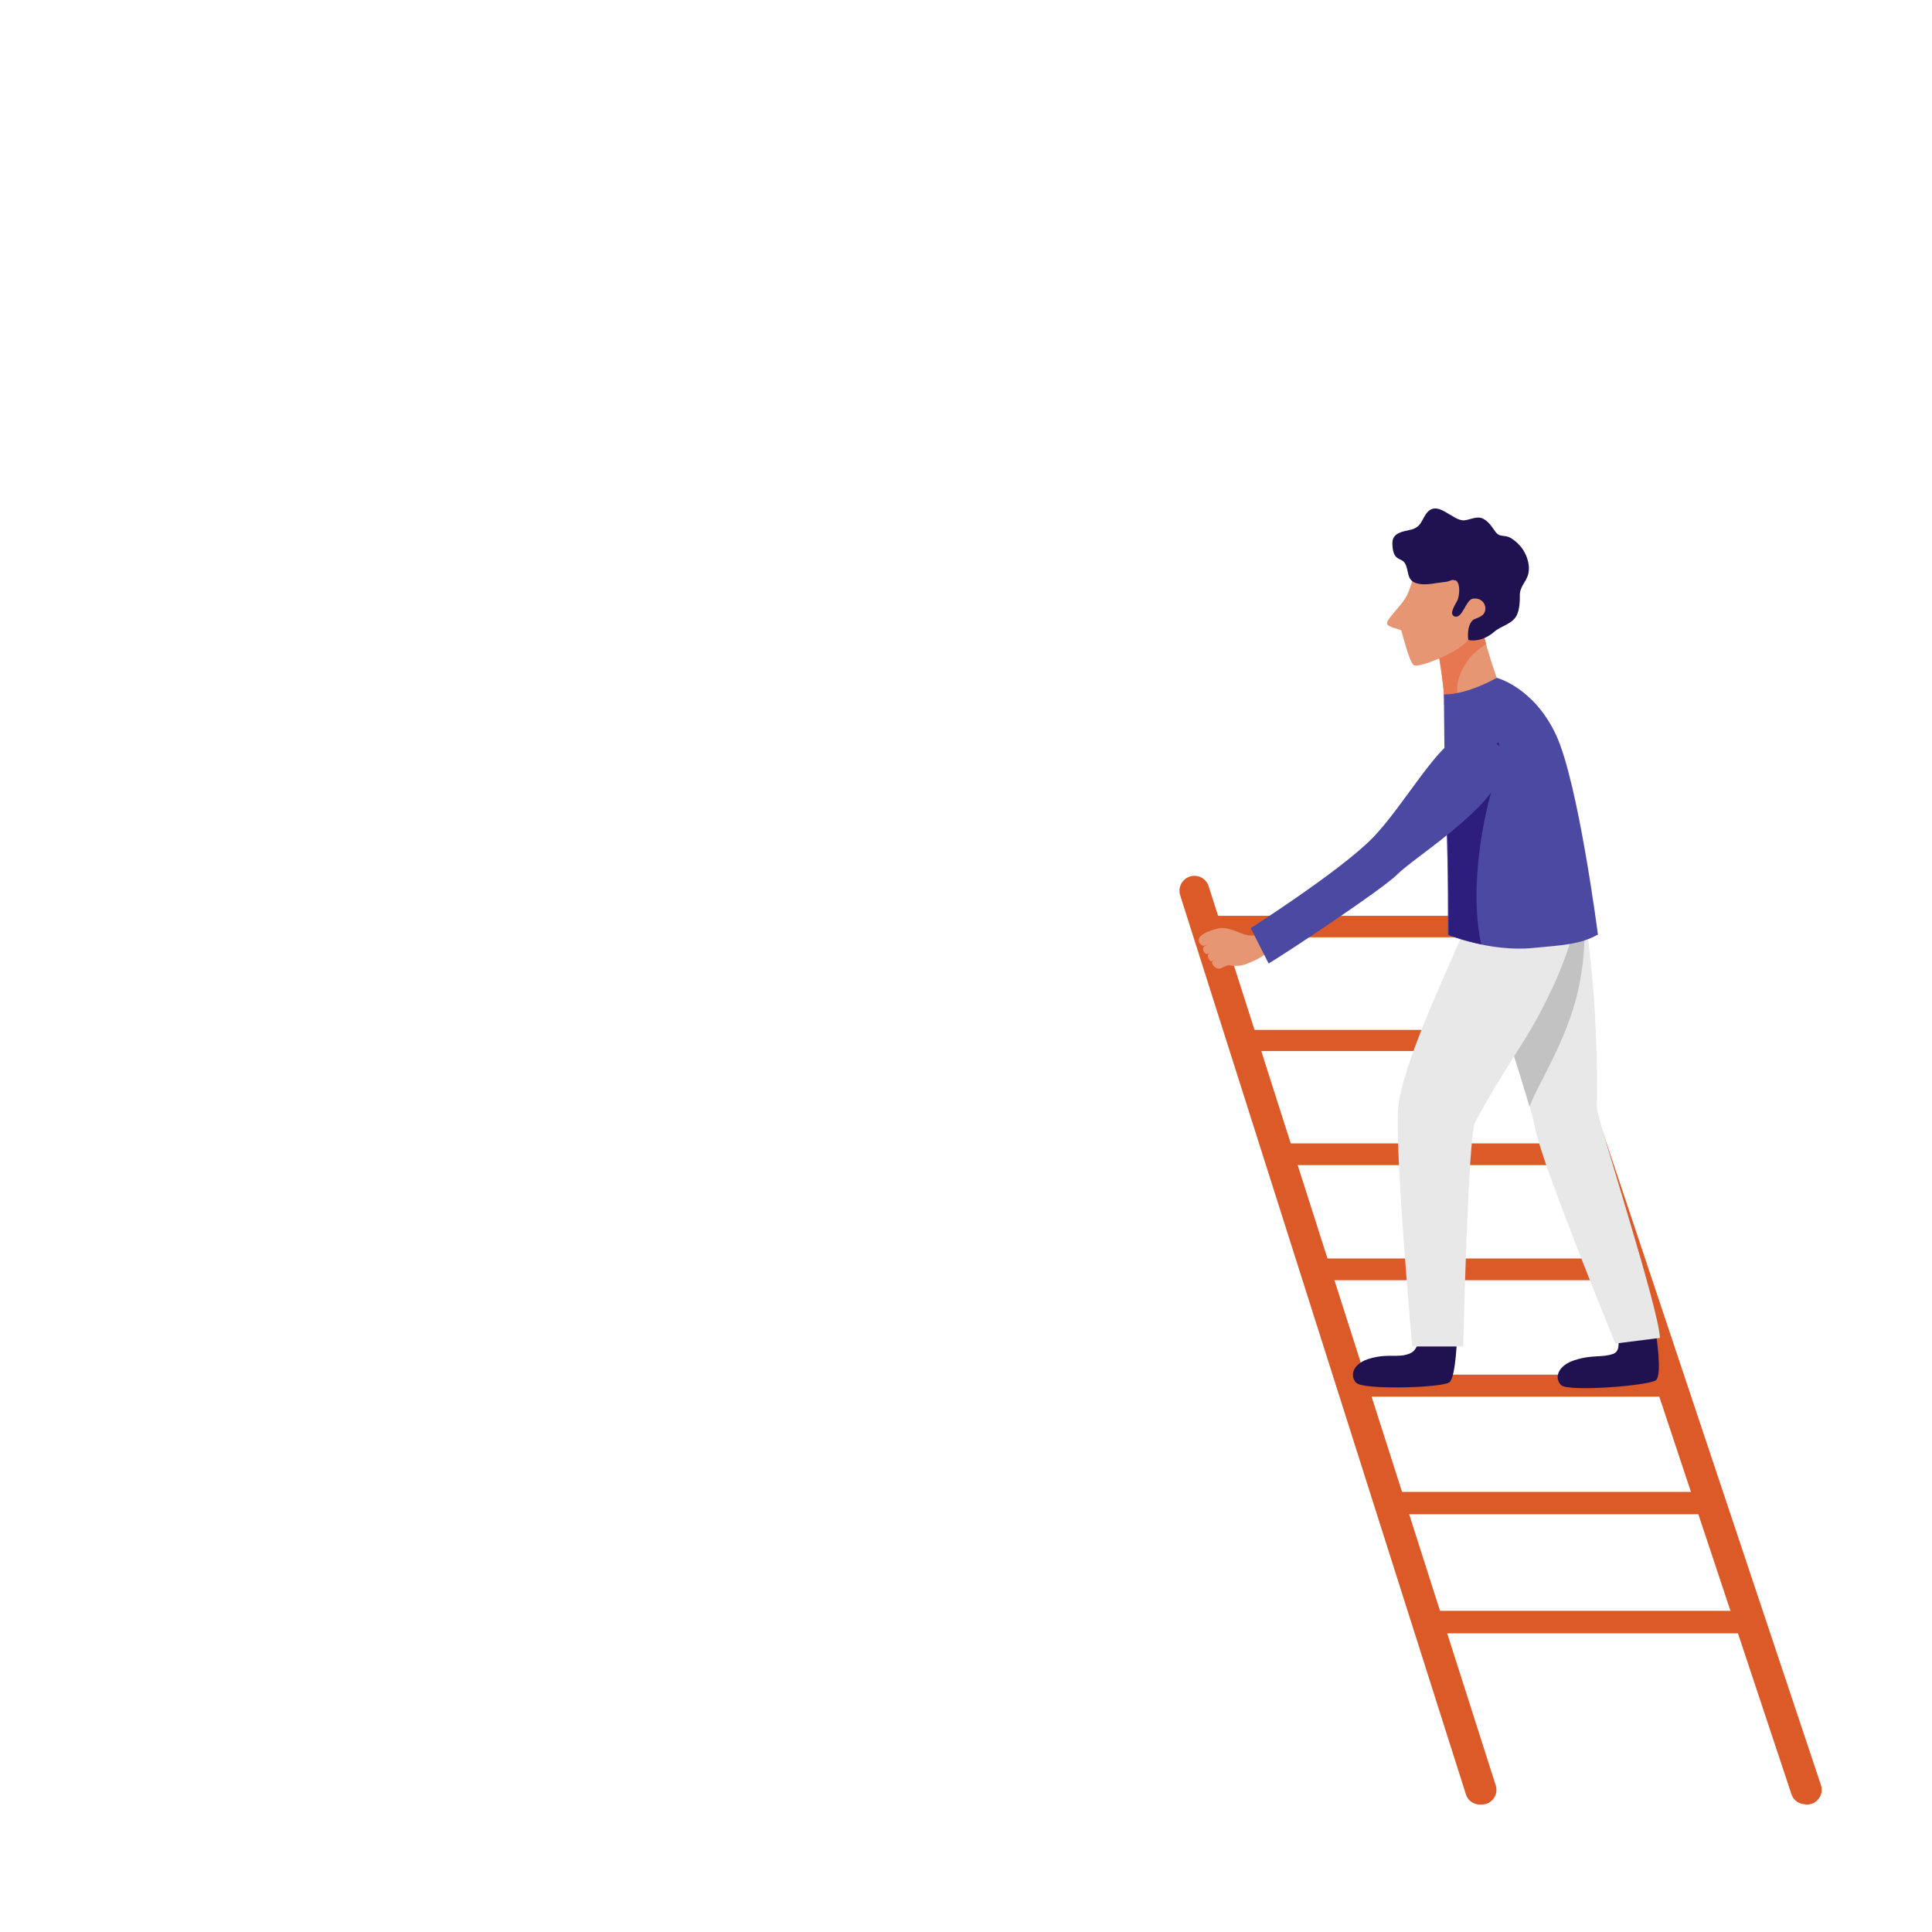 <?xml version="1.0" encoding="UTF-8"?>
<svg id="Layer_2" xmlns="http://www.w3.org/2000/svg" version="1.1" viewBox="0 0 720 720">
  <!-- Generator: Adobe Illustrator 29.1.0, SVG Export Plug-In . SVG Version: 2.1.0 Build 142)  -->
  <defs>
    <style>
      .st0 {
        fill: #e67750;
      }

      .st1 {
        fill: #c2c2c2;
      }

      .st2 {
        fill: #201251;
      }

      .st3 {
        fill: #e79673;
      }

      .st4 {
        fill: #db5a28;
      }

      .st5 {
        fill: #2d1d7c;
      }

      .st6 {
        fill: #4c49a2;
      }

      .st7 {
        fill: #e8e8e8;
      }
    </style>
  </defs>
  <polygon class="st4" points="586.8 391.7 584.1 383.8 465 383.8 467.6 391.7 586.8 391.7"/>
  <polygon class="st4" points="601 434.2 598.3 426.1 478.5 426.1 481.1 434.2 601 434.2"/>
  <polygon class="st4" points="568.9 349.3 566.2 341.3 447.1 341.3 449.6 349.3 568.9 349.3"/>
  <polygon class="st4" points="615.3 477.1 612.6 469 492.2 469 494.8 477.1 615.3 477.1"/>
  <polygon class="st4" points="629.7 520.5 627 512.3 505.9 512.3 508.6 520.5 629.7 520.5"/>
  <polygon class="st4" points="644.4 564.3 641.6 556 519.9 556 522.5 564.3 644.4 564.3"/>
  <polygon class="st4" points="659.1 608.7 656.3 600.3 534 600.3 536.6 608.7 659.1 608.7"/>
  <path class="st4" d="M672.8,672.5h.6c3.8,0,6.4-3.7,5.2-7.3l-111.9-335.1c-.8-2.2-2.9-3.8-5.2-3.8h-7.7l113.8,342.3c.7,2.3,2.9,3.8,5.2,3.8h0Z"/>
  <path class="st4" d="M551.6,672.5h.6c3.7,0,6.4-3.6,5.2-7.2l-107-335.1c-.7-2.3-2.9-3.8-5.2-3.8h-.1c-3.7,0-6.4,3.6-5.3,7.2l106.5,335.1c.7,2.3,2.8,3.8,5.3,3.8h0Z"/>
  <path class="st3" d="M551.4,228.9c-.2.3-.5.5-.7.8-2.3,2.3-4.8,4.7-7.6,6.6-1.7,1.1-4.3,1.8-5.7,3-.6.5-1.2.9-1.8,1.3.8,4.7,2.9,17.1,2.6,22,0,0,15.1-1.1,20.6-7.2,0,0-6.3-16.8-7.3-26.5h0Z"/>
  <path class="st0" d="M543.3,254.1c1-4.3,3.5-8.5,6.9-11.4,1.2-1,2.4-1.9,3.6-2.7-1.1-3.9-2-7.9-2.4-11.2-.2.3-.5.5-.7.8-2.3,2.3-4.8,4.7-7.6,6.6-1.7,1.1-4.3,1.8-5.7,3-.6.5-1.2.9-1.8,1.3.8,4.7,2.9,17.1,2.6,22,0,0,2.6-.2,6-.8-1.1-2.3-1.5-5-.9-7.6h0Z"/>
  <path class="st2" d="M543,498s-.4,15-2.8,17.1c-2.4,2.1-32.3,3-34.8.2-2.6-2.7-1.1-7.4,5.4-9.1,6.9-1.9,10.3,0,14.6-1.8s3.2-8.6,3.2-8.6l14.5,2.3h-.1Z"/>
  <path class="st2" d="M617.2,497.5s2.3,14.6,0,16.8c-2.3,2.1-32.7,4.5-35.4,1.9s-1.3-7.3,5-9.3c6.8-2.2,10.1-.8,14.5-2.4,3.5-1.3,1.1-8.2,1.1-8.2l14.8,1.3h0Z"/>
  <path class="st7" d="M595.1,413.2c.7-41.6-4.1-70.2-6.2-83.6-5,.2-10,.6-14.9,2.9-9.1,4.2-18.3,8.1-27.5,12.1,7.5,15.4,23.8,65.7,25.7,76.2,2.4,13.1,29.8,79.9,29.8,79.9l16.6-2.1c-.3-10.8-23.5-81.9-23.4-85.5h0Z"/>
  <path class="st1" d="M561.1,338.4c-4.8,2.3-9.8,4.2-14.8,6,7.3,15.1,20.6,56.9,23.7,68.1,2.3-7,13.6-24,17.9-42.5,2.9-12.4,3.4-25.3,1.4-37.8h0c-9.3.5-18.3,1.5-28.1,6.3h-.1Z"/>
  <path class="st7" d="M573.5,336.2c-6.5,2.2-18.2,5.3-27.1,8.5-6.2,15.6-24.4,52.4-25.4,69.1-1,18.4,5.3,88,5.3,88h19s1.8-78.5,4.4-83.5c8.8-16.6,18.4-29.8,23.9-40.2,9.2-17.4,12.4-28.5,14-36.6.7-3.6,3.9-15.6-2.2-19.4-5,1.4-6.5,12.3-11.9,14.1h0Z"/>
  <path class="st6" d="M539.5,348.4s15.9,6.4,31.6,4.9c11.6-1.1,17.6-1.3,24.4-5,0,0-7.3-56.6-15.6-74.4s-22.1-21.3-22.1-21.3c0,0-10.8,6.3-19.7,6.2,0,0,.2,34.8.9,48.6.7,13.9.6,40.9.6,40.9h-.1Z"/>
  <path class="st5" d="M538.8,302.4c0-1.5,0-3.1,0-4.9v-.6c0-1.6,0-3.3,0-5.1v-.9c0-1.9,0-3.9,0-5.8h0c.7,0,1.4,0,2.1-.1,5.5-1.1,10.3-4.2,15.1-7,.8-.5,1.7-.9,2.5-1.3,1,7.4-2.4,16.5-3.8,22.4-4,16.3-6.2,37-2.7,52.8-7.1-1.5-12.1-3.5-12.1-3.5,0,0,0-27-.6-40.9,0-1.2,0-2.7-.2-4.2v-.9h0Z"/>
  <path class="st3" d="M559.2,214.8s-6.4-13.4-15-12.9-14.1,1.9-15.2,5.3c-1.1,3.3-3.1,12.4-5.3,15.8-2.2,3.4-6.9,7.8-6.8,9.3,0,1.5,5,2.1,5.3,2.7.3.6,2.9,11.7,4.7,12.9s18.3-5.3,20.8-10.2,12.3-14.2,11.5-22.8h0Z"/>
  <path class="st2" d="M541.7,216.1c-.8,0-1.9.6-2.6.7-1.3.2-2.6.3-3.8.5-2.5.4-5.1.8-7.6,0-3.7-1.2-2.5-4.9-4.2-7.5-.8-1.3-2.6-1.3-3.5-2.6s-1.1-3.2-1.1-4.8c0-3.9,3.9-4.3,6.9-5,3.5-.9,3.7-2.8,5.4-5.5,4.2-6.6,10,2.5,14.6,2,2.4-.3,4.8-1.8,7.1-.5,2,1.1,3.2,3.1,4.5,4.9,1.4,1.8,2.7,1.1,4.8,1.8,1.5.6,3.1,2,4.2,3.2,2.4,2.7,3.9,6.8,3.2,10.3-.6,3-3,4.7-3.2,7.8,0,2.5,0,5.6-1.2,8-1.8,3.3-5.8,3.8-8.4,6.1-2.5,2.2-6.1,3.7-9.6,3-.4-2.4,0-6.4,2-7.6.8-.5,1.9-.6,3.2-1.6,2.4-1.9,1-6.8-3.5-6.2-2.7.4-3.9,7.8-6.9,6.6-2.2-.9.5-4.6,1.1-5.9.8-1.7,1.2-5.9-.3-7.3-.2-.2-.5-.3-.9-.2h0l-.2-.2Z"/>
  <path class="st3" d="M469.9,348.7c-.9,0-1.9-.3-2.2-.2-1.4.5-3.9-.2-4.9-.6-2.3-.9-5.8-2.4-8.2-2-1.4.2-9.6,2.2-7.6,5.5.3.5,1.3,1.2,1.6,1.1.8-.3,3.2-1.2,3.2-1.2,0,0-1.8.7-2.2.9-.3.2-.9.5-1.1.8-.5.7.2,2.2,1,2.5.7.2,1.3-.5,1.9-.8h0c-.6.5-1.8.8-1,2.5.9,1.9,1.4.7,2.3.5.3,0,.6-.2.9-.4-.3.2-1.5.7-1.7.9-.8.7.9,3,2.5,2.8.9-.1,3.2-1.5,3.7-1.3.6.2,1.3.2,1.9.2,1.9.2,3.8-.3,5.6-1.1.8-.3,2.3-1,3.1-1.4,1.9-1,4-2.7,4.6-3.1-1.3-2.4-3.3-3-3-5.8h0l-.4.2Z"/>
  <path class="st6" d="M472.8,359.1l-6.7-13.2s33-21.1,45.1-33.3c12.1-12.2,25.1-36.9,34.3-38.5s18.5,3.5,13.1,16.3c-5.3,12.8-32.3,29.8-37.8,35.4s-42.7,30.2-48.1,33.3h.1Z"/>
</svg>